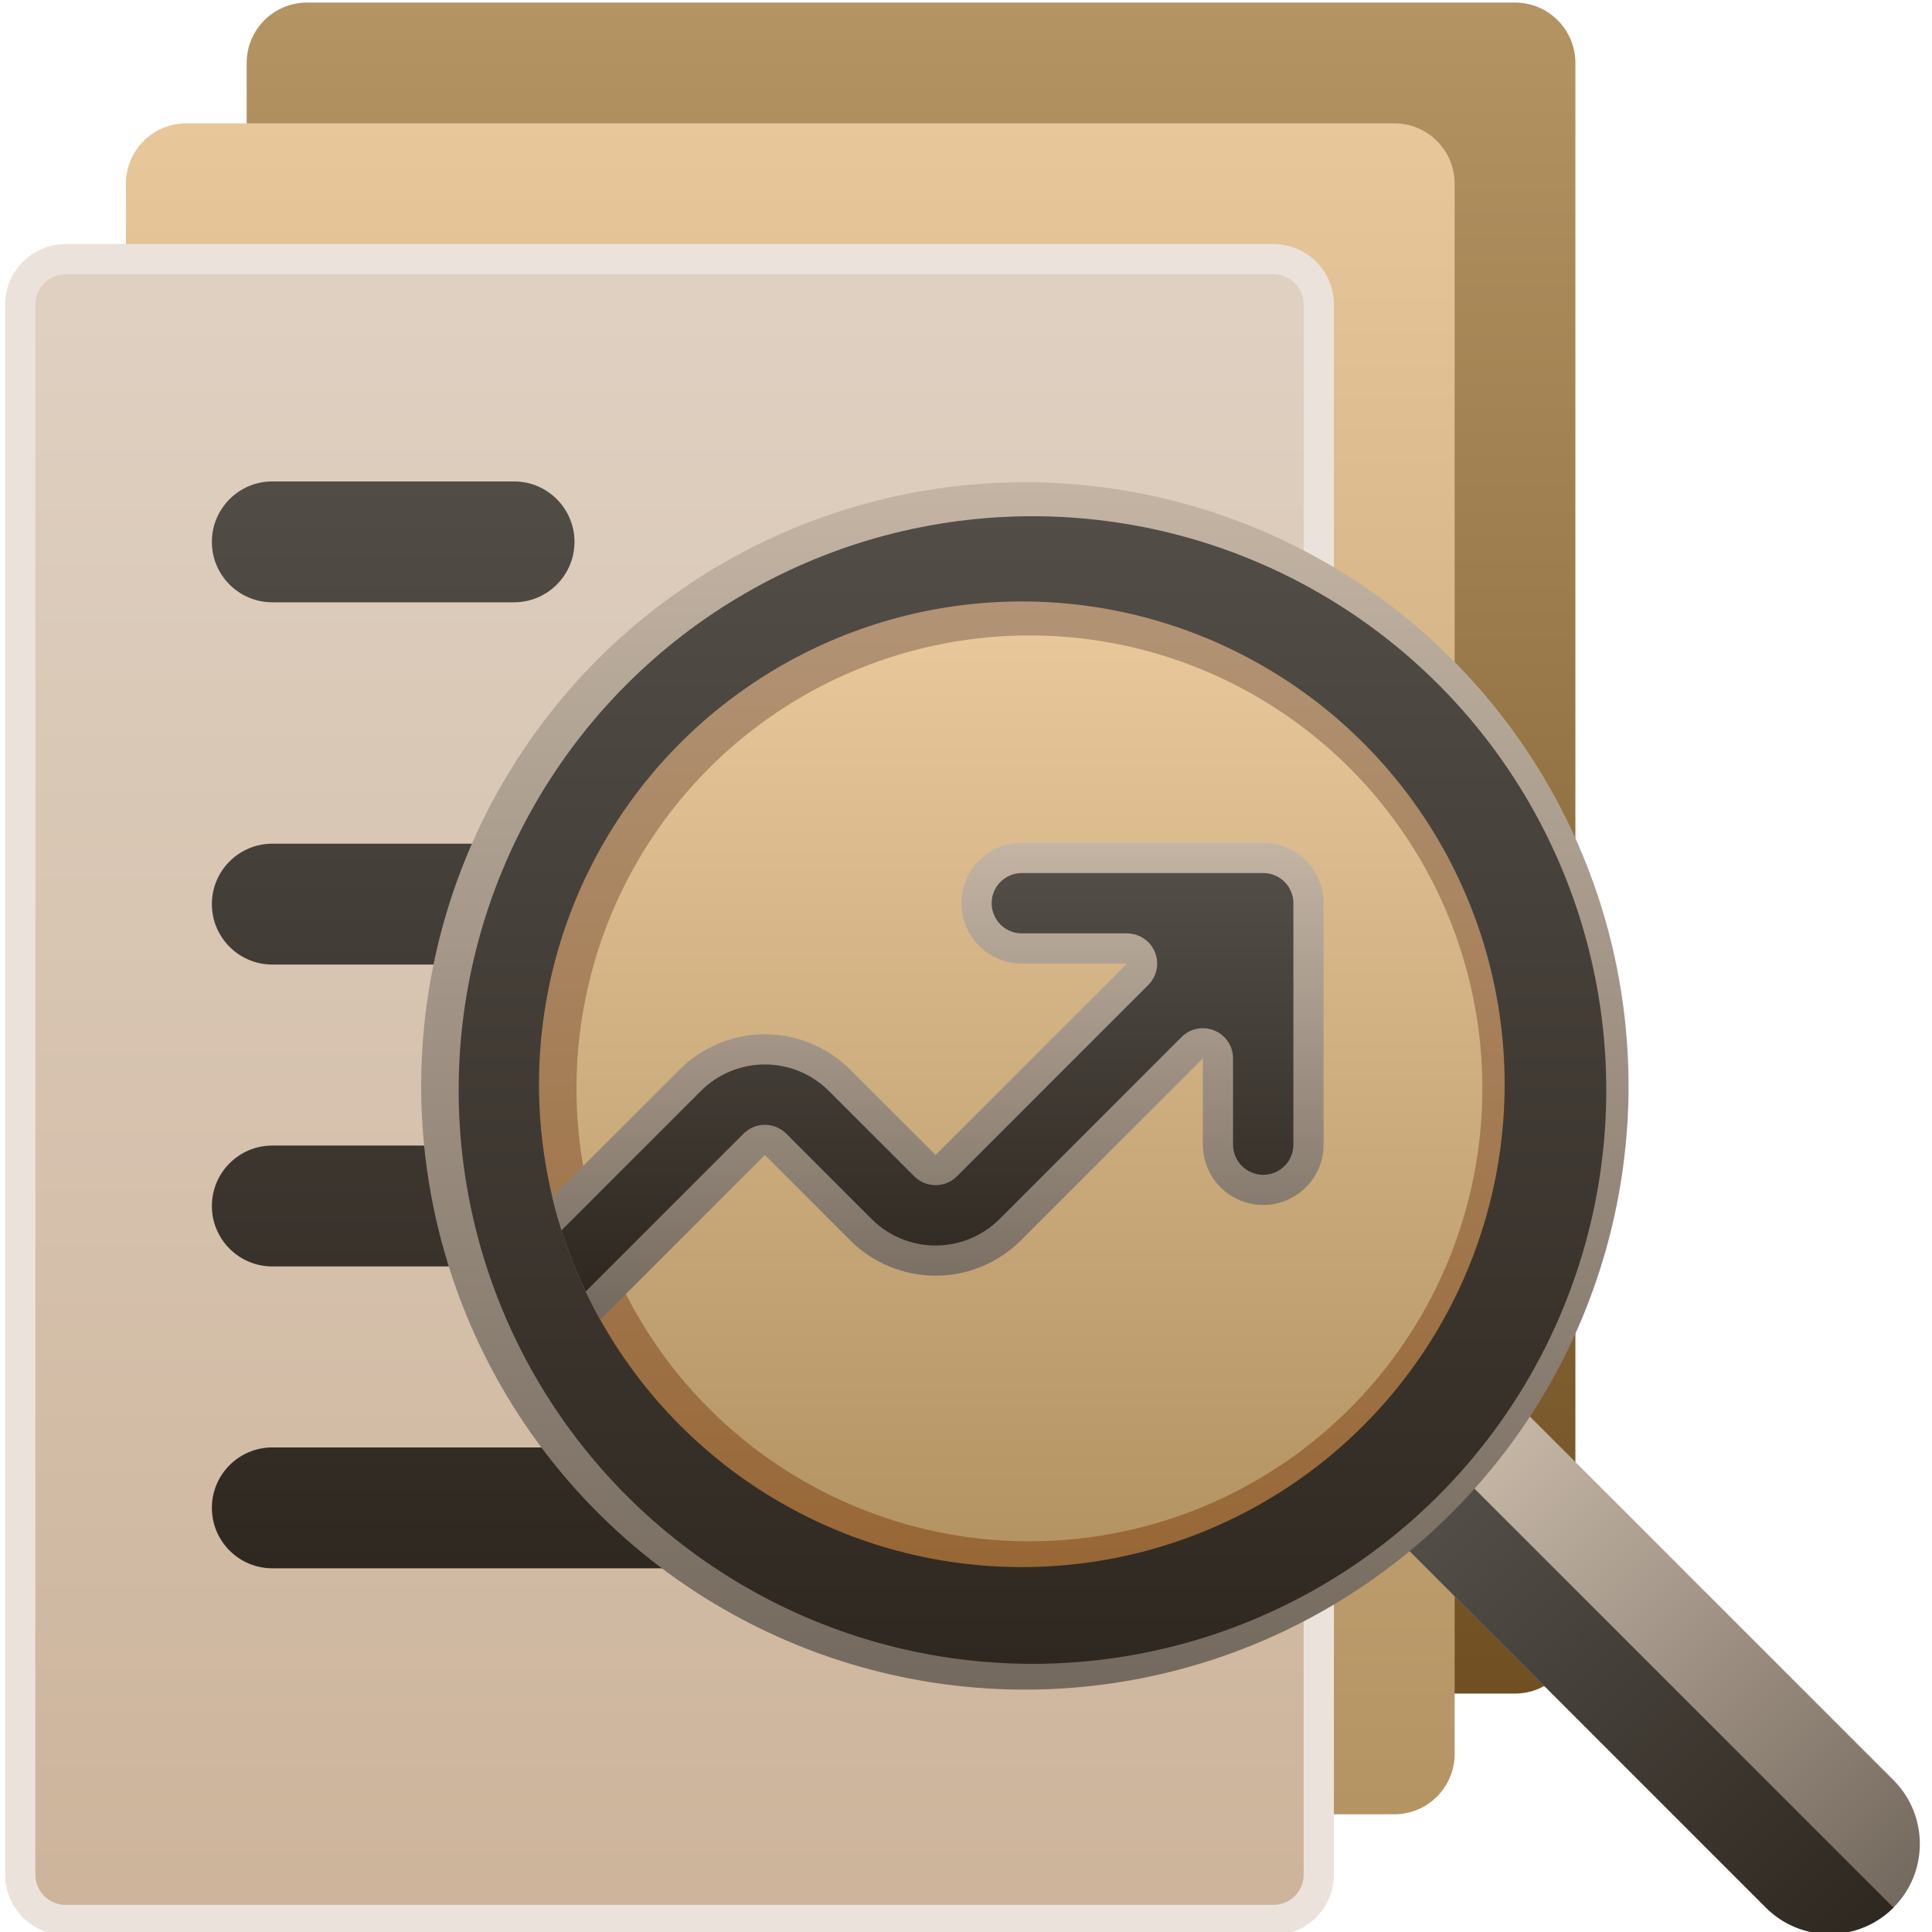 <?xml version="1.0" encoding="UTF-8" standalone="no"?> <svg xmlns="http://www.w3.org/2000/svg" xmlns:xlink="http://www.w3.org/1999/xlink" xmlns:serif="http://www.serif.com/" width="100%" height="100%" viewBox="0 0 64 64" version="1.1" xml:space="preserve" style="fill-rule:evenodd;clip-rule:evenodd;stroke-linejoin:round;stroke-miterlimit:2;"> <g transform="matrix(1,0,0,1,-512,-256)"> <g id="Слой-1" serif:id="Слой 1"> <g transform="matrix(0.917,0,0,1.167,50.667,-42.667)"> <path d="M557.818,256C559.023,256 560,256.768 560,257.714C560,265.18 560,294.82 560,302.286C560,303.232 559.023,304 557.818,304C549.823,304 522.177,304 514.182,304C512.977,304 512,303.232 512,302.286C512,294.82 512,265.18 512,257.714C512,256.768 512.977,256 514.182,256C522.177,256 549.823,256 557.818,256Z" style="fill:url(#_Linear1);"></path> </g> <g transform="matrix(0.917,0,0,1.167,46.667,-38.667)"> <path d="M557.818,256C559.023,256 560,256.768 560,257.714C560,265.18 560,294.82 560,302.286C560,303.232 559.023,304 557.818,304C549.823,304 522.177,304 514.182,304C512.977,304 512,303.232 512,302.286C512,294.82 512,265.18 512,257.714C512,256.768 512.977,256 514.182,256C522.177,256 549.823,256 557.818,256Z" style="fill:url(#_Linear2);"></path> </g> <g transform="matrix(0.917,0,0,1.167,42.667,-34.667)"> <path d="M557.818,256C559.023,256 560,256.768 560,257.714C560,265.18 560,294.82 560,302.286C560,303.232 559.023,304 557.818,304C549.823,304 522.177,304 514.182,304C512.977,304 512,303.232 512,302.286C512,294.82 512,265.18 512,257.714C512,256.768 512.977,256 514.182,256C522.177,256 549.823,256 557.818,256Z" style="fill:rgb(235,227,219);"></path> </g> <g transform="matrix(0.917,0,0,1.167,42.667,-34.667)"> <path d="M557.818,256.857C558.421,256.857 558.909,257.241 558.909,257.714L558.909,302.286C558.909,302.759 558.421,303.143 557.818,303.143L514.182,303.143C513.579,303.143 513.091,302.759 513.091,302.286L513.091,257.714C513.091,257.241 513.579,256.857 514.182,256.857L557.818,256.857Z" style="fill:url(#_Linear3);"></path> </g> <g transform="matrix(0,-0.091,0.091,0,499.984,324.364)"> <path d="M532,319.172L532,231.172C532,219.03 541.858,209.172 554,209.172C566.142,209.172 576,219.03 576,231.172L576,319.172C576,331.314 566.142,341.172 554,341.172C541.858,341.172 532,331.314 532,319.172Z" style="fill:url(#_Linear4);"></path> </g> <g transform="matrix(0,-0.091,0.091,0,499.984,336.364)"> <path d="M532,517.172L532,231.172C532,219.03 541.858,209.172 554,209.172C566.142,209.172 576,219.03 576,231.172L576,517.172C576,529.314 566.142,539.172 554,539.172C541.858,539.172 532,529.314 532,517.172Z" style="fill:url(#_Linear5);"></path> </g> <g transform="matrix(0,-0.091,0.091,0,499.984,346.364)"> <path d="M532,517.172L532,231.172C532,219.03 541.858,209.172 554,209.172C566.142,209.172 576,219.03 576,231.172L576,517.172C576,529.314 566.142,539.172 554,539.172C541.858,539.172 532,529.314 532,517.172Z" style="fill:url(#_Linear6);"></path> </g> <g transform="matrix(0,-0.091,0.091,0,499.984,356.364)"> <path d="M532,517.172L532,231.172C532,219.03 541.858,209.172 554,209.172C566.142,209.172 576,219.03 576,231.172L576,517.172C576,529.314 566.142,539.172 554,539.172C541.858,539.172 532,529.314 532,517.172Z" style="fill:url(#_Linear7);"></path> </g> <g transform="matrix(0.096,-0.096,0.096,0.096,484.291,335.128)"> <path d="M532,366L532,209.172C532,197.03 541.858,187.172 554,187.172C566.142,187.172 576,197.03 576,209.172L576,366C576,378.142 566.142,388 554,388C541.858,388 532,378.142 532,366Z" style="fill:url(#_Linear8);"></path> </g> <g transform="matrix(0.096,-0.096,0.096,0.096,484.291,335.128)"> <path d="M532,366L532,209.172C532,197.03 541.858,187.172 554,187.172L554,388C541.858,388 532,378.142 532,366Z" style="fill:url(#_Linear9);"></path> </g> <g transform="matrix(0.909,0,0,0.909,42.364,19.273)"> <circle cx="554" cy="300" r="22" style="fill:url(#_Linear10);"></circle> </g> <g transform="matrix(0.864,0,0,0.864,67.546,32.909)"> <circle cx="554" cy="300" r="22" style="fill:url(#_Linear11);"></circle> </g> <g transform="matrix(0.727,0,0,0.727,143.091,73.818)"> <circle cx="554" cy="300" r="22" style="fill:url(#_Linear12);"></circle> </g> <g transform="matrix(0.682,0,0,0.682,168.273,87.454)"> <circle cx="554" cy="300" r="22" style="fill:url(#_Linear13);"></circle> </g> <g transform="matrix(0.727,0,0,0.727,143.091,73.818)"> <path d="M534.79,310.724C533.82,308.991 533.077,307.114 532.603,305.133L538.403,299.333C539.435,298.301 540.834,297.722 542.292,297.722C543.751,297.722 545.15,298.301 546.181,299.333L550.07,303.222L558.792,294.5L554,294.5C552.481,294.5 551.25,293.269 551.25,291.75C551.25,290.231 552.481,289 554,289L565,289C566.519,289 567.75,290.231 567.75,291.75L567.75,302.75C567.75,304.269 566.519,305.5 565,305.5C564.271,305.5 563.571,305.21 563.055,304.695C562.54,304.179 562.25,303.479 562.25,302.75L562.25,298.82L553.96,307.111C552.928,308.142 551.529,308.722 550.07,308.722C548.612,308.722 547.213,308.142 546.181,307.111L542.292,303.222L534.79,310.724Z" style="fill:url(#_Linear14);"></path> </g> <g transform="matrix(0.727,0,0,0.727,143.091,73.818)"> <path d="M534.127,309.443C533.699,308.545 533.331,307.614 533.026,306.654C535.949,303.731 539.375,300.305 539.375,300.305C540.149,299.531 541.198,299.097 542.292,299.097C543.386,299.097 544.435,299.531 545.209,300.305L549.098,304.194C549.635,304.731 550.506,304.731 551.043,304.194L559.765,295.472C560.158,295.079 560.275,294.488 560.063,293.974C559.85,293.46 559.348,293.125 558.792,293.125L554,293.125C553.241,293.125 552.625,292.509 552.625,291.75C552.625,290.991 553.241,290.375 554,290.375L565,290.375C565.759,290.375 566.375,290.991 566.375,291.75L566.375,302.75C566.375,303.509 565.759,304.125 565,304.125C564.635,304.125 564.286,303.98 564.028,303.722C563.77,303.464 563.625,303.115 563.625,302.75L563.625,298.82C563.625,298.264 563.29,297.763 562.776,297.55C562.262,297.337 561.671,297.455 561.278,297.848L552.987,306.139C552.214,306.912 551.164,307.347 550.07,307.347C548.976,307.347 547.927,306.912 547.154,306.139L543.265,302.25C542.728,301.713 541.857,301.713 541.32,302.25L534.127,309.443Z" style="fill:url(#_Linear15);"></path> </g> </g> </g> <defs> <linearGradient id="_Linear1" x1="0" y1="0" x2="1" y2="0" gradientUnits="userSpaceOnUse" gradientTransform="matrix(2.93915e-15,48,-48,2.93915e-15,536,256)"><stop offset="0" style="stop-color:rgb(180,148,99);stop-opacity:1"></stop><stop offset="1" style="stop-color:rgb(112,79,34);stop-opacity:1"></stop></linearGradient> <linearGradient id="_Linear2" x1="0" y1="0" x2="1" y2="0" gradientUnits="userSpaceOnUse" gradientTransform="matrix(2.9539e-15,-48.241,48.241,2.9539e-15,536,304)"><stop offset="0" style="stop-color:rgb(180,148,99);stop-opacity:1"></stop><stop offset="1" style="stop-color:rgb(232,199,155);stop-opacity:1"></stop></linearGradient> <linearGradient id="_Linear3" x1="0" y1="0" x2="1" y2="0" gradientUnits="userSpaceOnUse" gradientTransform="matrix(1.54305e-14,76.371,-252,4.6764e-15,536,226.771)"><stop offset="0" style="stop-color:rgb(235,227,219);stop-opacity:1"></stop><stop offset="1" style="stop-color:rgb(205,180,155);stop-opacity:1"></stop></linearGradient> <linearGradient id="_Linear4" x1="0" y1="0" x2="1" y2="0" gradientUnits="userSpaceOnUse" gradientTransform="matrix(-407,2.49216e-14,-2.49216e-14,-407,587,308.172)"><stop offset="0" style="stop-color:rgb(82,77,71);stop-opacity:1"></stop><stop offset="1" style="stop-color:rgb(47,40,33);stop-opacity:1"></stop></linearGradient> <linearGradient id="_Linear5" x1="0" y1="0" x2="1" y2="0" gradientUnits="userSpaceOnUse" gradientTransform="matrix(-407,2.49216e-14,-2.49216e-14,-407,719,308.172)"><stop offset="0" style="stop-color:rgb(82,77,71);stop-opacity:1"></stop><stop offset="1" style="stop-color:rgb(47,40,33);stop-opacity:1"></stop></linearGradient> <linearGradient id="_Linear6" x1="0" y1="0" x2="1" y2="0" gradientUnits="userSpaceOnUse" gradientTransform="matrix(-407,2.49216e-14,-2.49216e-14,-407,829,308.172)"><stop offset="0" style="stop-color:rgb(82,77,71);stop-opacity:1"></stop><stop offset="1" style="stop-color:rgb(47,40,33);stop-opacity:1"></stop></linearGradient> <linearGradient id="_Linear7" x1="0" y1="0" x2="1" y2="0" gradientUnits="userSpaceOnUse" gradientTransform="matrix(-407,2.49216e-14,-2.49216e-14,-407,939,308.172)"><stop offset="0" style="stop-color:rgb(82,77,71);stop-opacity:1"></stop><stop offset="1" style="stop-color:rgb(47,40,33);stop-opacity:1"></stop></linearGradient> <linearGradient id="_Linear8" x1="0" y1="0" x2="1" y2="0" gradientUnits="userSpaceOnUse" gradientTransform="matrix(-3.12639e-13,-145.376,31.851,-7.10543e-14,554,388)"><stop offset="0" style="stop-color:rgb(116,105,94);stop-opacity:1"></stop><stop offset="1" style="stop-color:rgb(195,180,164);stop-opacity:1"></stop></linearGradient> <linearGradient id="_Linear9" x1="0" y1="0" x2="1" y2="0" gradientUnits="userSpaceOnUse" gradientTransform="matrix(1.42109e-14,146.457,-146.457,1.42109e-14,554,241.543)"><stop offset="0" style="stop-color:rgb(82,77,71);stop-opacity:1"></stop><stop offset="1" style="stop-color:rgb(47,40,33);stop-opacity:1"></stop></linearGradient> <linearGradient id="_Linear10" x1="0" y1="0" x2="1" y2="0" gradientUnits="userSpaceOnUse" gradientTransform="matrix(2.69422e-15,-44,44,2.69422e-15,554,322)"><stop offset="0" style="stop-color:rgb(116,105,94);stop-opacity:1"></stop><stop offset="1" style="stop-color:rgb(195,180,164);stop-opacity:1"></stop></linearGradient> <linearGradient id="_Linear11" x1="0" y1="0" x2="1" y2="0" gradientUnits="userSpaceOnUse" gradientTransform="matrix(2.69422e-15,44,-44,2.69422e-15,554,278)"><stop offset="0" style="stop-color:rgb(82,77,71);stop-opacity:1"></stop><stop offset="1" style="stop-color:rgb(47,40,33);stop-opacity:1"></stop></linearGradient> <linearGradient id="_Linear12" x1="0" y1="0" x2="1" y2="0" gradientUnits="userSpaceOnUse" gradientTransform="matrix(3.36778e-15,55,-55,3.36778e-15,554,272.5)"><stop offset="0" style="stop-color:rgb(181,153,125);stop-opacity:1"></stop><stop offset="1" style="stop-color:rgb(148,97,46);stop-opacity:1"></stop></linearGradient> <linearGradient id="_Linear13" x1="0" y1="0" x2="1" y2="0" gradientUnits="userSpaceOnUse" gradientTransform="matrix(2.70774e-15,-44.221,44.221,2.70774e-15,554,322)"><stop offset="0" style="stop-color:rgb(180,148,99);stop-opacity:1"></stop><stop offset="1" style="stop-color:rgb(232,199,155);stop-opacity:1"></stop></linearGradient> <linearGradient id="_Linear14" x1="0" y1="0" x2="1" y2="0" gradientUnits="userSpaceOnUse" gradientTransform="matrix(2.15213e-15,-21.724,35.147,1.33022e-15,550.177,310.724)"><stop offset="0" style="stop-color:rgb(116,105,94);stop-opacity:1"></stop><stop offset="1" style="stop-color:rgb(195,180,164);stop-opacity:1"></stop></linearGradient> <linearGradient id="_Linear15" x1="0" y1="0" x2="1" y2="0" gradientUnits="userSpaceOnUse" gradientTransform="matrix(2.04204e-15,19.068,-33.349,1.16757e-15,549.701,290.375)"><stop offset="0" style="stop-color:rgb(82,77,71);stop-opacity:1"></stop><stop offset="1" style="stop-color:rgb(47,40,33);stop-opacity:1"></stop></linearGradient> </defs> </svg> 